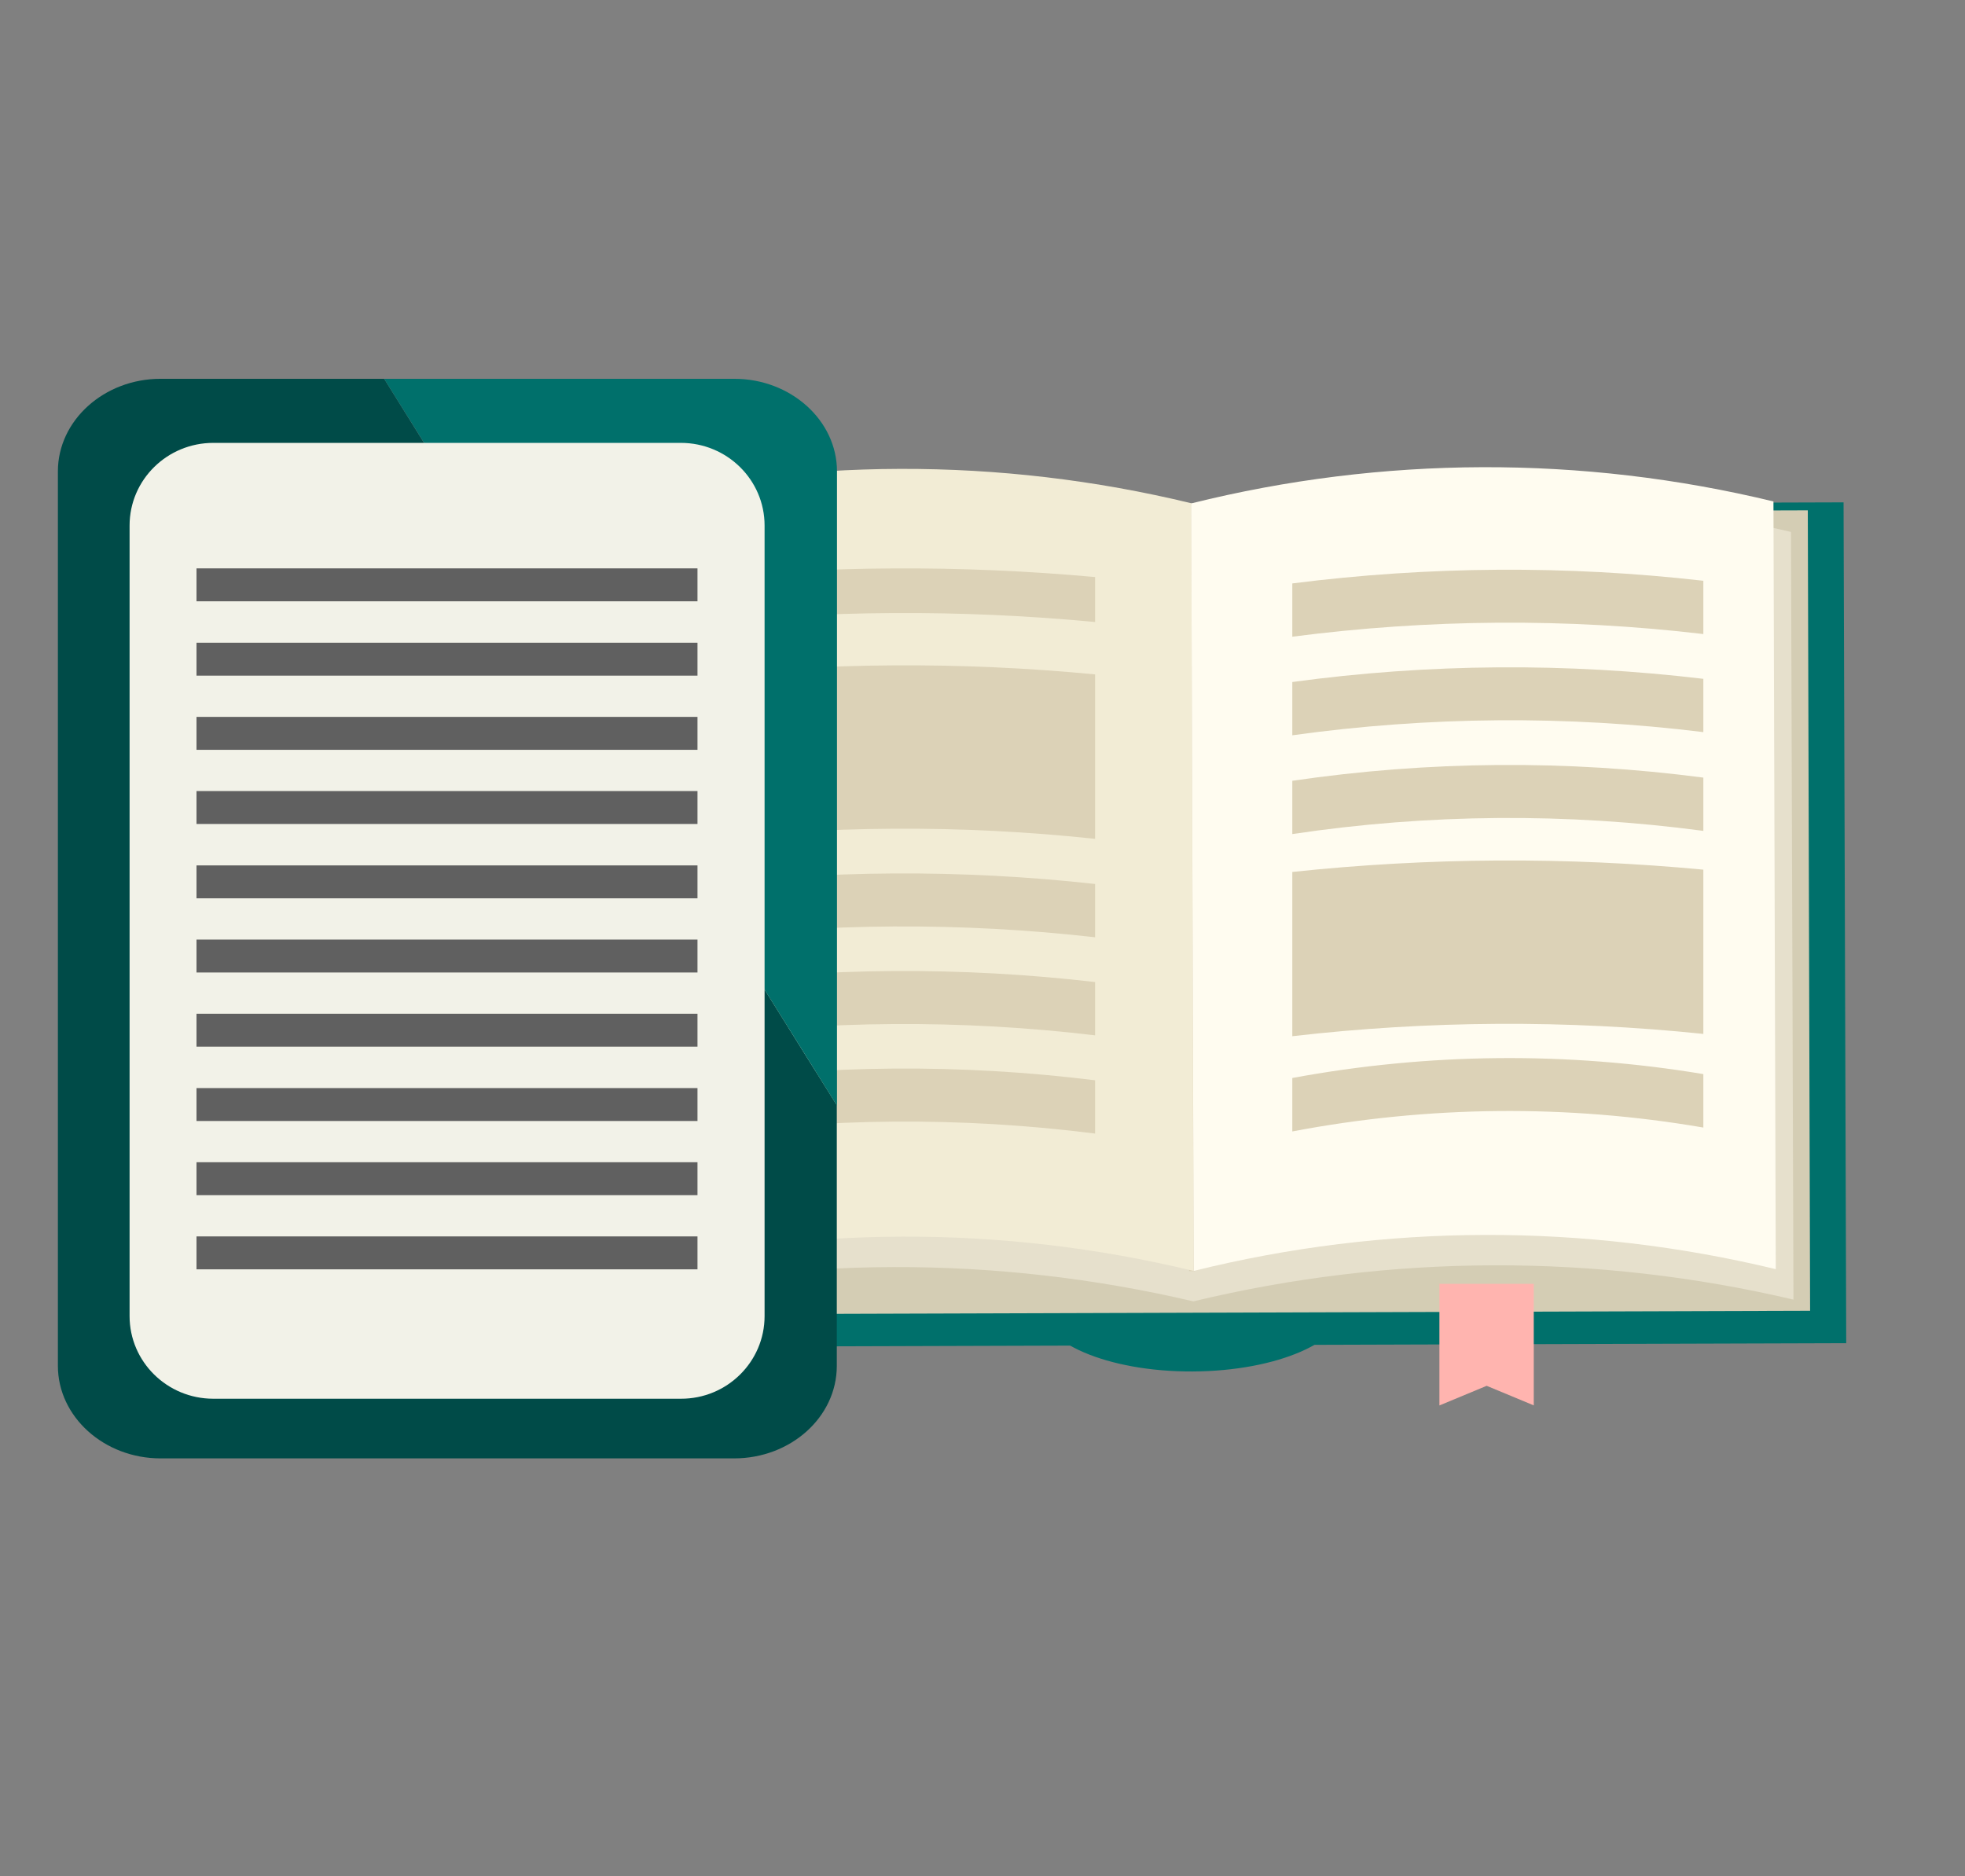 <?xml version="1.0" encoding="utf-8"?>
<!-- Generator: Adobe Illustrator 26.2.1, SVG Export Plug-In . SVG Version: 6.00 Build 0)  -->
<svg version="1.1" id="Layer_1" xmlns="http://www.w3.org/2000/svg" xmlns:xlink="http://www.w3.org/1999/xlink" x="0px" y="0px"
	 viewBox="0 0 111 106" style="enable-background:new 0 0 111 106;" xml:space="preserve">
<rect x="0" y="0" width="111" height="106" fill="#808080" stroke="none"/>
<style type="text/css">
	.st0{clip-path:url(#SVGID_00000002369763893703806800000002359970050641812650_);}
	.st1{fill:#00706B;}
	.st2{fill:#D4CDB4;}
	.st3{fill:#E6E0CC;}
	.st4{fill:none;stroke:#DCD2B7;stroke-width:0.32;stroke-miterlimit:10;}
	.st5{fill:#F2ECD5;}
	.st6{fill:#FFFCF0;}
	.st7{fill:#DCD2B7;}
	.st8{fill:#FFB4AF;}
	.st9{clip-path:url(#SVGID_00000039818402841376151840000017924797864775120264_);}
	.st10{fill:#004B48;}
	.st11{fill:#F2F2E8;}
	.st12{fill:#606060;}
</style>
<g>
	<g>
		<defs>
			<rect id="SVGID_1_" x="30.28" y="26.4" width="74" height="53"/>
		</defs>
		<clipPath id="SVGID_00000065076400872092604870000000563121405459648659_">
			<use xlink:href="#SVGID_1_"  style="overflow:visible;"/>
		</clipPath>
		<g style="clip-path:url(#SVGID_00000065076400872092604870000000563121405459648659_);">
			<path class="st1" d="M104.14,28.38l-73.85,0.23l0.15,47.5l73.85-0.23L104.14,28.38z"/>
			<path class="st1" d="M76,73.72c0,2.06-3.86,3.74-8.64,3.76c-4.78,0.02-8.66-1.65-8.67-3.71c-0.01-2.06,3.86-3.74,8.64-3.76
				C72.11,69.99,75.99,71.66,76,73.72z"/>
			<path class="st2" d="M102.12,28.83L32.3,29.05l0.14,45.22l69.81-0.22L102.12,28.83z"/>
			<path class="st3" d="M101.17,30.05c-11.15-2.61-22.77-2.58-33.9,0.1c-11.15-2.61-22.77-2.58-33.9,0.1l0.14,43.37
				c11.14-2.68,22.75-2.72,33.9-0.1c11.14-2.68,22.75-2.72,33.9-0.1L101.17,30.05z"/>
			<path class="st4" d="M67.2,28.44l0.13,43.37"/>
			<path class="st5" d="M67.29,28.43c-10.81-2.62-22.09-2.59-32.89,0.1c0.05,14.45,0.09,28.91,0.13,43.37
				c10.79-2.68,22.08-2.72,32.89-0.1L67.29,28.43L67.29,28.43z"/>
			<path class="st6" d="M100.31,71.7c-0.04-14.45-0.09-28.91-0.13-43.37c-10.81-2.62-22.09-2.58-32.89,0.11l0.14,43.36
				C78.22,69.12,89.5,69.09,100.31,71.7z"/>
			<path class="st7" d="M39.1,55.63v3.01c7.55-1,15.2-1.05,22.76-0.15v-3.01C54.29,54.6,46.65,54.65,39.1,55.63z"/>
			<path class="st7" d="M39.1,61.2v3.02c7.54-1.08,15.2-1.14,22.76-0.18v-3.01C54.3,60.09,46.65,60.15,39.1,61.2z"/>
			<path class="st7" d="M39.1,50.07v3.01c7.55-0.94,15.19-0.99,22.76-0.13v-3.01C54.29,49.1,46.66,49.15,39.1,50.07z"/>
			<path class="st7" d="M61.86,35.14v-2.54c-7.57-0.69-15.19-0.65-22.76,0.12v2.54C46.66,34.47,54.29,34.42,61.86,35.14z"/>
			<path class="st7" d="M39.1,38.24v9.28c7.56-0.89,15.19-0.94,22.76-0.13V38.1C54.29,37.37,46.66,37.42,39.1,38.24z"/>
			<path class="st7" d="M73,32.96v3.01c7.71-1,15.51-1.06,23.22-0.15v-3.01C88.51,31.93,80.71,31.98,73,32.96z"/>
			<path class="st7" d="M73,38.53v3.01c7.7-1.07,15.51-1.13,23.22-0.18v-3.01C88.51,37.43,80.71,37.48,73,38.53z"/>
			<path class="st7" d="M73,44.11v3.01c7.69-1.15,15.51-1.21,23.22-0.18v-3.01C88.51,42.92,80.7,42.98,73,44.11z"/>
			<path class="st7" d="M73,60.9v3.02c7.67-1.46,15.53-1.54,23.22-0.22v-3.02C88.53,59.4,80.67,59.48,73,60.9z"/>
			<path class="st7" d="M73,49.26v9.28c7.71-0.89,15.5-0.93,23.22-0.13v-9.28C88.5,48.4,80.72,48.44,73,49.26z"/>
			<path class="st8" d="M86.65,79.4l-2.67-1.11l-2.67,1.11v-6.87h5.33V79.4z"/>
		</g>
	</g>
	<g>
		<defs>
			<rect id="SVGID_00000163064522135437365590000016720312761748764331_" x="3.28" y="21.4" width="44" height="61"/>
		</defs>
		<clipPath id="SVGID_00000083780807873189113500000011566608484668800913_">
			<use xlink:href="#SVGID_00000163064522135437365590000016720312761748764331_"  style="overflow:visible;"/>
		</clipPath>
		<g style="clip-path:url(#SVGID_00000083780807873189113500000011566608484668800913_);">
			<path class="st10" d="M42.1,54.16v16.25c0,2.29-2.05,4.15-4.59,4.15H12.78c-2.53,0-4.59-1.86-4.59-4.15V31.93
				c0-2.29,2.06-4.15,4.59-4.15h12.89L21.7,21.4H9.07c-3.19,0-5.8,2.35-5.8,5.23v50.53c0,2.88,2.61,5.23,5.8,5.23h32.4
				c3.19,0,5.8-2.33,5.8-5.23V62.44L42.1,54.16z"/>
			<path class="st1" d="M37.51,27.78c2.54,0,4.59,1.86,4.59,4.15v22.23l5.18,8.3V26.63c0-2.88-2.61-5.23-5.8-5.23H21.7l3.98,6.38
				H37.51z"/>
			<path class="st11" d="M43.19,74.35V29.69c0-2.58-2.12-4.67-4.73-4.67H12.05c-2.61,0-4.73,2.09-4.73,4.67v44.66
				c0,2.58,2.12,4.67,4.73,4.67h26.41C41.07,79.03,43.19,76.93,43.19,74.35z"/>
			<path class="st12" d="M39.4,40.5H11.1v1.86H39.4V40.5z"/>
			<path class="st12" d="M39.4,44.69H11.1v1.86H39.4V44.69z"/>
			<path class="st12" d="M39.4,32.11H11.1v1.86H39.4V32.11z"/>
			<path class="st12" d="M39.4,36.31H11.1v1.86H39.4V36.31z"/>
			<path class="st12" d="M39.4,48.89H11.1v1.86H39.4V48.89z"/>
			<path class="st12" d="M39.4,53.08H11.1v1.86H39.4V53.08z"/>
			<path class="st12" d="M39.4,57.27H11.1v1.86H39.4V57.27z"/>
			<path class="st12" d="M39.4,61.47H11.1v1.86H39.4V61.47z"/>
			<path class="st12" d="M39.4,65.66H11.1v1.86H39.4V65.66z"/>
			<path class="st12" d="M39.4,69.85H11.1v1.86H39.4V69.85z"/>
		</g>
	</g>
</g>
</svg>
